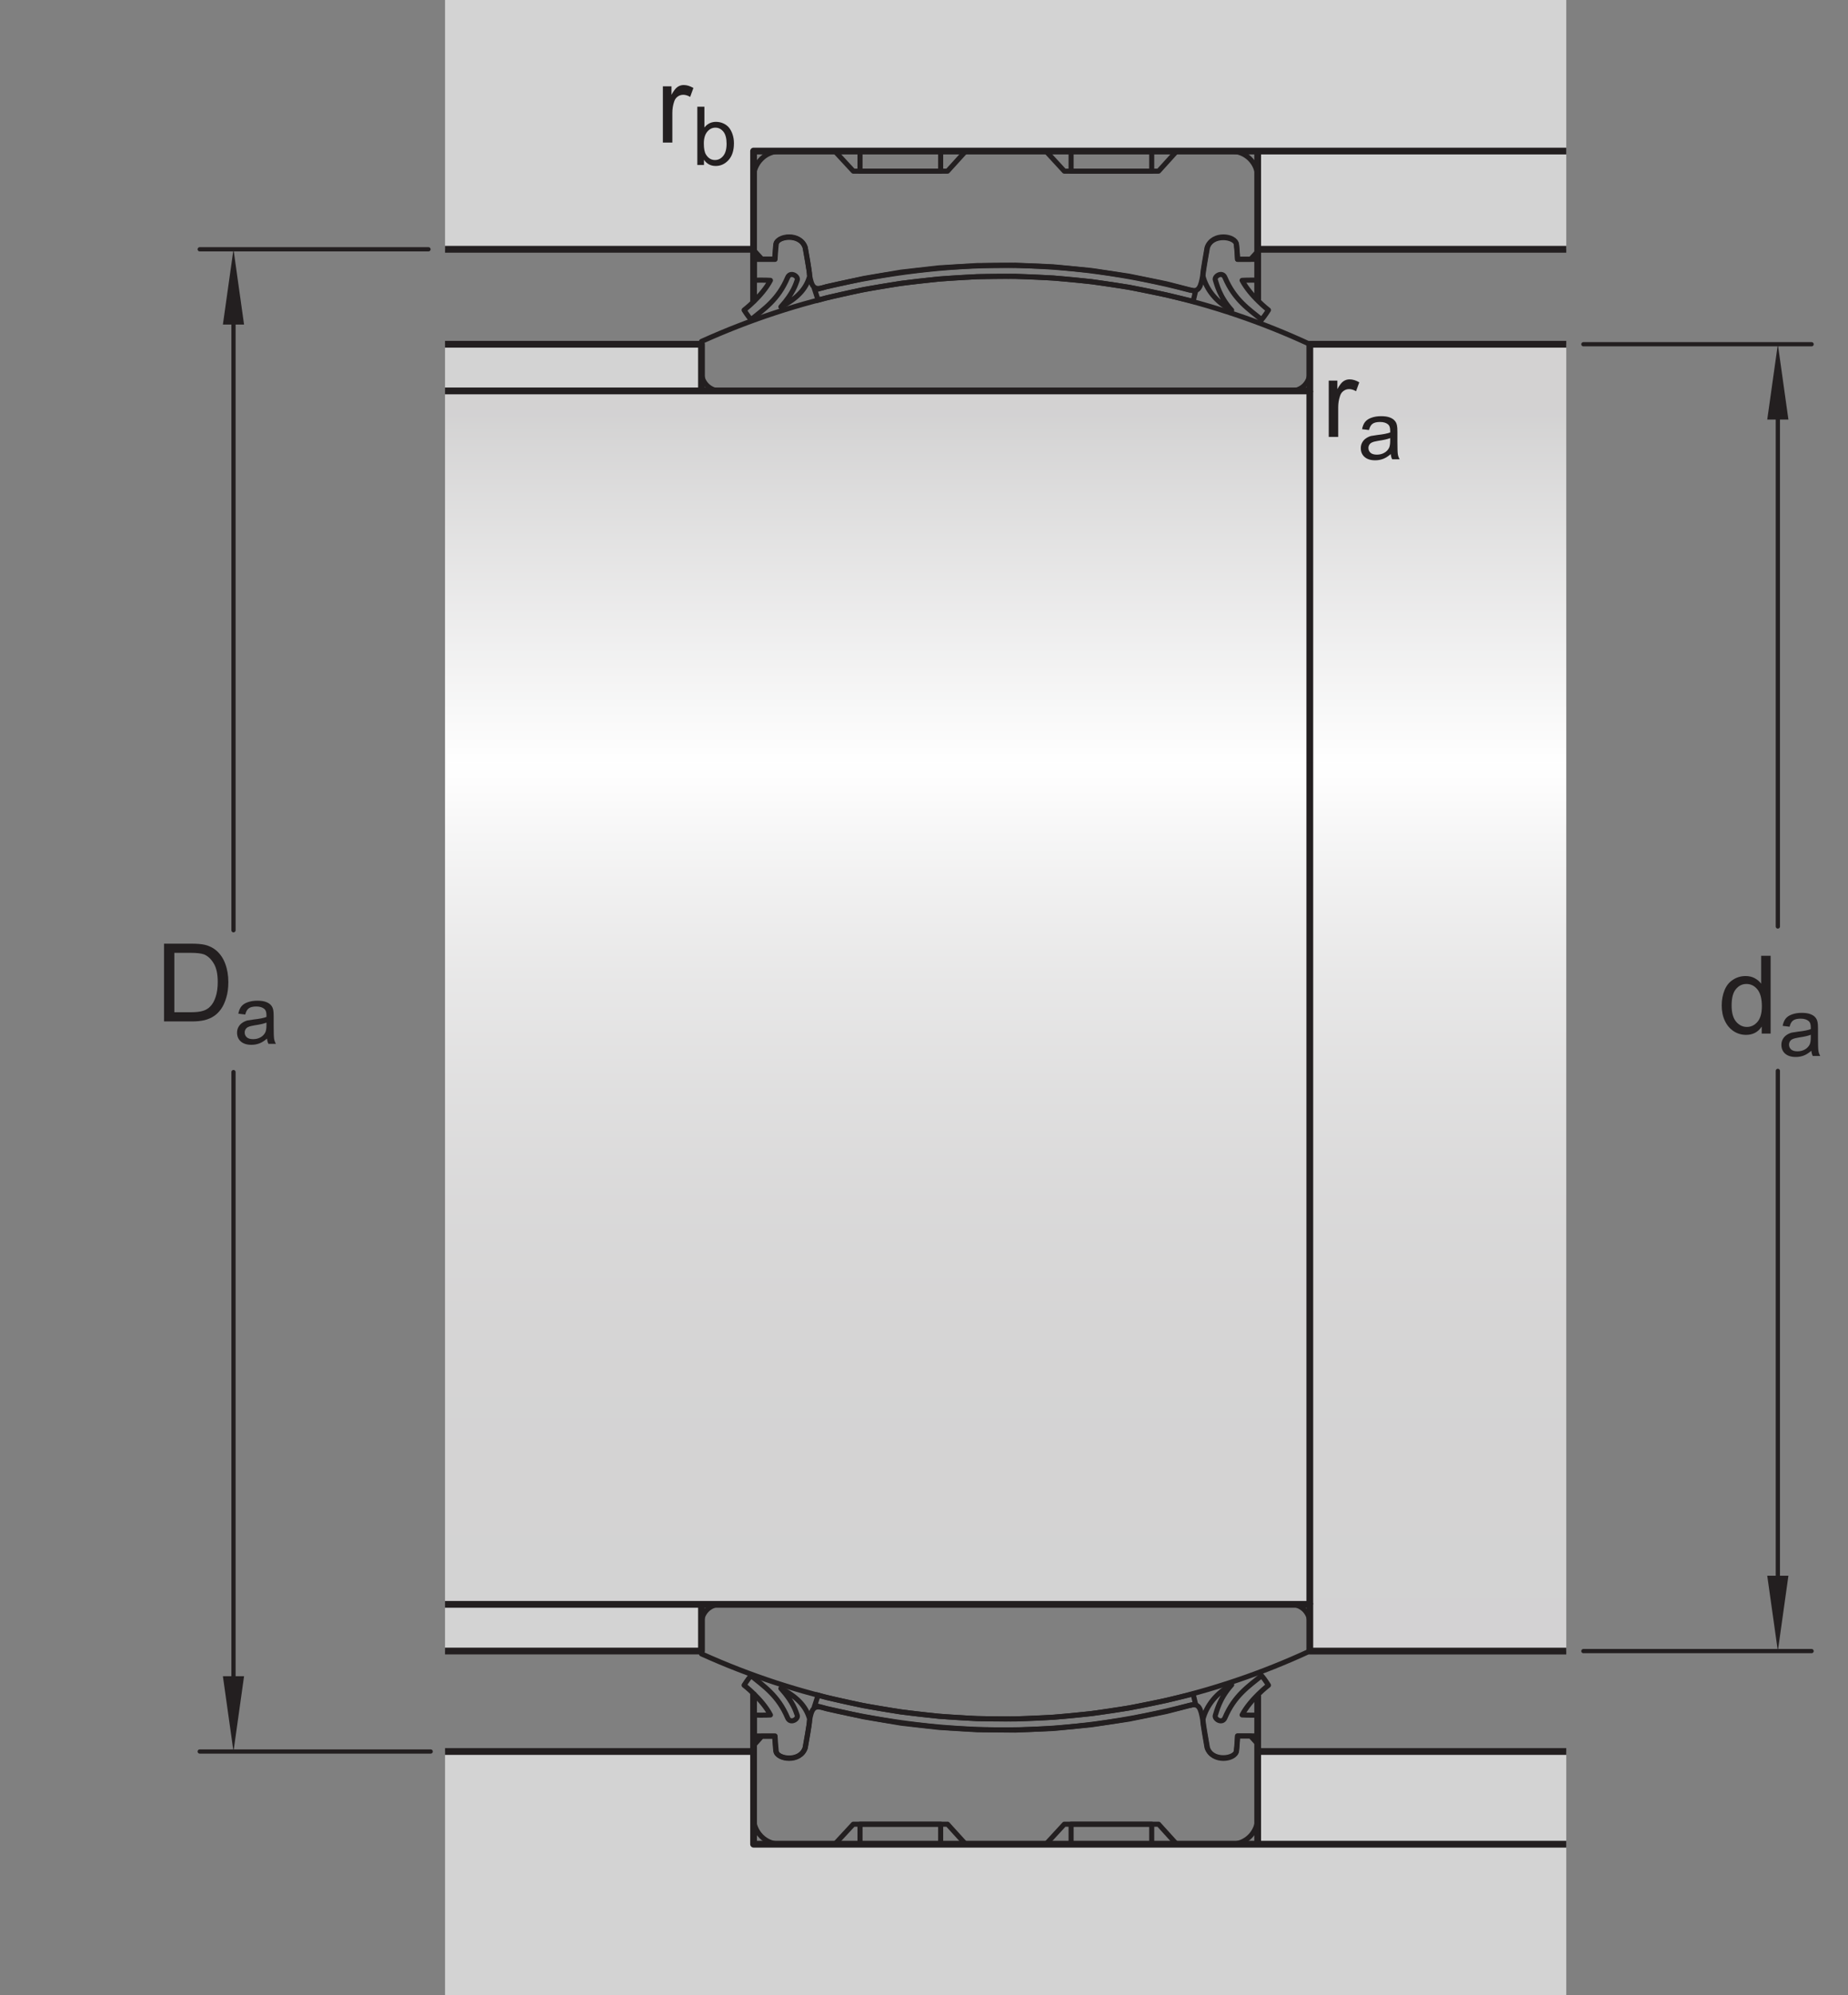 <?xml version="1.0" encoding="UTF-8"?>
<svg xmlns="http://www.w3.org/2000/svg" xmlns:xlink="http://www.w3.org/1999/xlink" width="204.27pt" height="220.45pt" viewBox="0 0 204.27 220.45" version="1.1">
<rect x="0" y="0" width="204.27" height="220.45" fill="#808080" stroke="none"/>
<defs>
<g>
<symbol overflow="visible" id="glyph0-0">
<path style="stroke:none;" d="M 1.5 0 L 1.5 -7.5 L 7.5 -7.5 L 7.5 0 Z M 1.688 -0.188 L 7.312 -0.188 L 7.312 -7.312 L 1.688 -7.312 Z M 1.688 -0.188 "/>
</symbol>
<symbol overflow="visible" id="glyph0-1">
<path style="stroke:none;" d="M 0.781 0 L 0.781 -6.219 L 1.734 -6.219 L 1.734 -5.281 C 1.973 -5.719 2.191 -6.004 2.391 -6.141 C 2.598 -6.285 2.828 -6.359 3.078 -6.359 C 3.43 -6.359 3.789 -6.25 4.156 -6.031 L 3.797 -5.047 C 3.535 -5.203 3.281 -5.281 3.031 -5.281 C 2.789 -5.281 2.578 -5.207 2.391 -5.062 C 2.211 -4.926 2.086 -4.734 2.016 -4.484 C 1.891 -4.109 1.828 -3.703 1.828 -3.266 L 1.828 0 Z M 0.781 0 "/>
</symbol>
<symbol overflow="visible" id="glyph0-2">
<path style="stroke:none;" d="M 0.922 0 L 0.922 -8.594 L 3.891 -8.594 C 4.555 -8.594 5.066 -8.551 5.422 -8.469 C 5.91 -8.352 6.328 -8.148 6.672 -7.859 C 7.129 -7.473 7.469 -6.977 7.688 -6.375 C 7.914 -5.781 8.031 -5.102 8.031 -4.344 C 8.031 -3.688 7.953 -3.109 7.797 -2.609 C 7.648 -2.109 7.457 -1.691 7.219 -1.359 C 6.977 -1.023 6.711 -0.766 6.422 -0.578 C 6.141 -0.391 5.801 -0.242 5.406 -0.141 C 5.008 -0.047 4.551 0 4.031 0 Z M 2.062 -1.016 L 3.891 -1.016 C 4.461 -1.016 4.91 -1.066 5.234 -1.172 C 5.555 -1.273 5.812 -1.426 6 -1.625 C 6.27 -1.883 6.477 -2.242 6.625 -2.703 C 6.781 -3.16 6.859 -3.711 6.859 -4.359 C 6.859 -5.254 6.707 -5.941 6.406 -6.422 C 6.113 -6.91 5.758 -7.238 5.344 -7.406 C 5.031 -7.52 4.539 -7.578 3.875 -7.578 L 2.062 -7.578 Z M 2.062 -1.016 "/>
</symbol>
<symbol overflow="visible" id="glyph0-3">
<path style="stroke:none;" d="M 4.828 0 L 4.828 -0.781 C 4.43 -0.164 3.852 0.141 3.094 0.141 C 2.594 0.141 2.133 0.004 1.719 -0.266 C 1.301 -0.547 0.977 -0.93 0.75 -1.422 C 0.52 -1.91 0.406 -2.473 0.406 -3.109 C 0.406 -3.723 0.508 -4.285 0.719 -4.797 C 0.926 -5.305 1.238 -5.691 1.656 -5.953 C 2.07 -6.223 2.535 -6.359 3.047 -6.359 C 3.422 -6.359 3.754 -6.281 4.047 -6.125 C 4.336 -5.969 4.578 -5.766 4.766 -5.516 L 4.766 -8.594 L 5.812 -8.594 L 5.812 0 Z M 1.5 -3.109 C 1.5 -2.305 1.664 -1.707 2 -1.312 C 2.332 -0.926 2.727 -0.734 3.188 -0.734 C 3.645 -0.734 4.035 -0.922 4.359 -1.297 C 4.68 -1.672 4.844 -2.242 4.844 -3.016 C 4.844 -3.867 4.676 -4.492 4.344 -4.891 C 4.02 -5.285 3.617 -5.484 3.141 -5.484 C 2.672 -5.484 2.281 -5.289 1.969 -4.906 C 1.656 -4.531 1.5 -3.93 1.5 -3.109 Z M 1.5 -3.109 "/>
</symbol>
<symbol overflow="visible" id="glyph1-0">
<path style="stroke:none;" d="M 1.125 0 L 1.125 -5.625 L 5.625 -5.625 L 5.625 0 Z M 1.266 -0.141 L 5.484 -0.141 L 5.484 -5.484 L 1.266 -5.484 Z M 1.266 -0.141 "/>
</symbol>
<symbol overflow="visible" id="glyph1-1">
<path style="stroke:none;" d="M 1.328 0 L 0.594 0 L 0.594 -6.438 L 1.375 -6.438 L 1.375 -4.141 C 1.707 -4.555 2.133 -4.766 2.656 -4.766 C 2.945 -4.766 3.219 -4.707 3.469 -4.594 C 3.727 -4.477 3.941 -4.316 4.109 -4.109 C 4.273 -3.898 4.406 -3.645 4.5 -3.344 C 4.594 -3.051 4.641 -2.738 4.641 -2.406 C 4.641 -1.602 4.441 -0.984 4.047 -0.547 C 3.648 -0.109 3.176 0.109 2.625 0.109 C 2.07 0.109 1.641 -0.117 1.328 -0.578 Z M 1.312 -2.375 C 1.312 -1.812 1.391 -1.406 1.547 -1.156 C 1.797 -0.75 2.129 -0.547 2.547 -0.547 C 2.898 -0.547 3.203 -0.695 3.453 -1 C 3.703 -1.301 3.828 -1.75 3.828 -2.344 C 3.828 -2.945 3.707 -3.395 3.469 -3.688 C 3.227 -3.977 2.938 -4.125 2.594 -4.125 C 2.238 -4.125 1.938 -3.973 1.688 -3.672 C 1.438 -3.367 1.312 -2.938 1.312 -2.375 Z M 1.312 -2.375 "/>
</symbol>
<symbol overflow="visible" id="glyph1-2">
<path style="stroke:none;" d="M 3.641 -0.578 C 3.348 -0.328 3.066 -0.148 2.797 -0.047 C 2.523 0.055 2.234 0.109 1.922 0.109 C 1.41 0.109 1.016 -0.016 0.734 -0.266 C 0.461 -0.516 0.328 -0.836 0.328 -1.234 C 0.328 -1.461 0.379 -1.672 0.484 -1.859 C 0.586 -2.047 0.723 -2.195 0.891 -2.312 C 1.055 -2.426 1.242 -2.516 1.453 -2.578 C 1.609 -2.609 1.844 -2.645 2.156 -2.688 C 2.801 -2.758 3.273 -2.852 3.578 -2.969 C 3.578 -3.07 3.578 -3.141 3.578 -3.172 C 3.578 -3.492 3.504 -3.719 3.359 -3.844 C 3.148 -4.031 2.848 -4.125 2.453 -4.125 C 2.078 -4.125 1.801 -4.055 1.625 -3.922 C 1.445 -3.797 1.316 -3.566 1.234 -3.234 L 0.469 -3.328 C 0.531 -3.66 0.641 -3.926 0.797 -4.125 C 0.961 -4.332 1.195 -4.488 1.5 -4.594 C 1.812 -4.707 2.164 -4.766 2.562 -4.766 C 2.969 -4.766 3.289 -4.719 3.531 -4.625 C 3.781 -4.531 3.961 -4.41 4.078 -4.266 C 4.203 -4.129 4.285 -3.953 4.328 -3.734 C 4.359 -3.598 4.375 -3.359 4.375 -3.016 L 4.375 -1.953 C 4.375 -1.223 4.391 -0.758 4.422 -0.562 C 4.453 -0.363 4.52 -0.176 4.625 0 L 3.797 0 C 3.711 -0.164 3.66 -0.359 3.641 -0.578 Z M 3.578 -2.344 C 3.285 -2.227 2.852 -2.129 2.281 -2.047 C 1.957 -1.992 1.727 -1.938 1.594 -1.875 C 1.457 -1.82 1.352 -1.738 1.281 -1.625 C 1.207 -1.508 1.172 -1.383 1.172 -1.25 C 1.172 -1.039 1.25 -0.863 1.406 -0.719 C 1.562 -0.582 1.797 -0.516 2.109 -0.516 C 2.41 -0.516 2.68 -0.582 2.922 -0.719 C 3.16 -0.852 3.336 -1.035 3.453 -1.266 C 3.535 -1.441 3.578 -1.703 3.578 -2.047 Z M 3.578 -2.344 "/>
</symbol>
</g>
<clipPath id="clip1">
  <path d="M 144.781 38.039 L 173.129 38.039 L 173.129 43.199 L 144.781 43.199 Z M 49.191 43.199 L 173.129 43.199 L 173.129 177.281 L 49.191 177.281 Z M 144.781 177.281 L 173.129 177.281 L 173.129 182.441 L 144.781 182.441 Z M 144.781 177.281 "/>
</clipPath>
<linearGradient id="linear0" gradientUnits="userSpaceOnUse" x1="-0.057" y1="0" x2="1.047" y2="0" gradientTransform="matrix(0,130.794,-130.794,0,111.161,45.482)">
<stop offset="0" style="stop-color:rgb(82.745%,82.431%,82.509%);stop-opacity:1;"/>
<stop offset="0.031" style="stop-color:rgb(82.745%,82.431%,82.509%);stop-opacity:1;"/>
<stop offset="0.047" style="stop-color:rgb(82.745%,82.431%,82.509%);stop-opacity:1;"/>
<stop offset="0.055" style="stop-color:rgb(82.846%,82.533%,82.611%);stop-opacity:1;"/>
<stop offset="0.059" style="stop-color:rgb(83.194%,82.889%,82.965%);stop-opacity:1;"/>
<stop offset="0.062" style="stop-color:rgb(83.441%,83.141%,83.215%);stop-opacity:1;"/>
<stop offset="0.066" style="stop-color:rgb(83.691%,83.394%,83.467%);stop-opacity:1;"/>
<stop offset="0.07" style="stop-color:rgb(83.939%,83.646%,83.719%);stop-opacity:1;"/>
<stop offset="0.074" style="stop-color:rgb(84.187%,83.899%,83.971%);stop-opacity:1;"/>
<stop offset="0.078" style="stop-color:rgb(84.435%,84.151%,84.221%);stop-opacity:1;"/>
<stop offset="0.082" style="stop-color:rgb(84.683%,84.404%,84.474%);stop-opacity:1;"/>
<stop offset="0.086" style="stop-color:rgb(84.93%,84.656%,84.724%);stop-opacity:1;"/>
<stop offset="0.09" style="stop-color:rgb(85.179%,84.909%,84.976%);stop-opacity:1;"/>
<stop offset="0.094" style="stop-color:rgb(85.426%,85.162%,85.228%);stop-opacity:1;"/>
<stop offset="0.098" style="stop-color:rgb(85.675%,85.416%,85.48%);stop-opacity:1;"/>
<stop offset="0.102" style="stop-color:rgb(85.924%,85.667%,85.73%);stop-opacity:1;"/>
<stop offset="0.105" style="stop-color:rgb(86.171%,85.919%,85.982%);stop-opacity:1;"/>
<stop offset="0.109" style="stop-color:rgb(86.418%,86.171%,86.232%);stop-opacity:1;"/>
<stop offset="0.113" style="stop-color:rgb(86.667%,86.424%,86.485%);stop-opacity:1;"/>
<stop offset="0.117" style="stop-color:rgb(86.914%,86.676%,86.736%);stop-opacity:1;"/>
<stop offset="0.121" style="stop-color:rgb(87.163%,86.929%,86.987%);stop-opacity:1;"/>
<stop offset="0.125" style="stop-color:rgb(87.41%,87.181%,87.239%);stop-opacity:1;"/>
<stop offset="0.129" style="stop-color:rgb(87.66%,87.434%,87.491%);stop-opacity:1;"/>
<stop offset="0.133" style="stop-color:rgb(87.907%,87.688%,87.741%);stop-opacity:1;"/>
<stop offset="0.137" style="stop-color:rgb(88.156%,87.941%,87.994%);stop-opacity:1;"/>
<stop offset="0.141" style="stop-color:rgb(88.403%,88.193%,88.245%);stop-opacity:1;"/>
<stop offset="0.145" style="stop-color:rgb(88.652%,88.446%,88.496%);stop-opacity:1;"/>
<stop offset="0.148" style="stop-color:rgb(88.899%,88.698%,88.748%);stop-opacity:1;"/>
<stop offset="0.152" style="stop-color:rgb(89.146%,88.95%,88.998%);stop-opacity:1;"/>
<stop offset="0.156" style="stop-color:rgb(89.395%,89.201%,89.25%);stop-opacity:1;"/>
<stop offset="0.16" style="stop-color:rgb(89.644%,89.455%,89.502%);stop-opacity:1;"/>
<stop offset="0.164" style="stop-color:rgb(89.891%,89.706%,89.752%);stop-opacity:1;"/>
<stop offset="0.168" style="stop-color:rgb(90.14%,89.96%,90.004%);stop-opacity:1;"/>
<stop offset="0.172" style="stop-color:rgb(90.387%,90.211%,90.256%);stop-opacity:1;"/>
<stop offset="0.176" style="stop-color:rgb(90.636%,90.465%,90.508%);stop-opacity:1;"/>
<stop offset="0.18" style="stop-color:rgb(90.883%,90.718%,90.759%);stop-opacity:1;"/>
<stop offset="0.184" style="stop-color:rgb(91.132%,90.971%,91.011%);stop-opacity:1;"/>
<stop offset="0.188" style="stop-color:rgb(91.38%,91.223%,91.261%);stop-opacity:1;"/>
<stop offset="0.191" style="stop-color:rgb(91.629%,91.476%,91.515%);stop-opacity:1;"/>
<stop offset="0.195" style="stop-color:rgb(91.876%,91.728%,91.765%);stop-opacity:1;"/>
<stop offset="0.199" style="stop-color:rgb(92.123%,91.98%,92.015%);stop-opacity:1;"/>
<stop offset="0.203" style="stop-color:rgb(92.371%,92.232%,92.267%);stop-opacity:1;"/>
<stop offset="0.207" style="stop-color:rgb(92.619%,92.485%,92.519%);stop-opacity:1;"/>
<stop offset="0.211" style="stop-color:rgb(92.867%,92.737%,92.769%);stop-opacity:1;"/>
<stop offset="0.215" style="stop-color:rgb(93.115%,92.99%,93.022%);stop-opacity:1;"/>
<stop offset="0.219" style="stop-color:rgb(93.364%,93.242%,93.272%);stop-opacity:1;"/>
<stop offset="0.223" style="stop-color:rgb(93.613%,93.497%,93.524%);stop-opacity:1;"/>
<stop offset="0.227" style="stop-color:rgb(93.86%,93.748%,93.776%);stop-opacity:1;"/>
<stop offset="0.23" style="stop-color:rgb(94.109%,94.002%,94.028%);stop-opacity:1;"/>
<stop offset="0.234" style="stop-color:rgb(94.356%,94.254%,94.279%);stop-opacity:1;"/>
<stop offset="0.238" style="stop-color:rgb(94.604%,94.507%,94.531%);stop-opacity:1;"/>
<stop offset="0.242" style="stop-color:rgb(94.852%,94.759%,94.781%);stop-opacity:1;"/>
<stop offset="0.246" style="stop-color:rgb(95.1%,95.01%,95.033%);stop-opacity:1;"/>
<stop offset="0.25" style="stop-color:rgb(95.348%,95.262%,95.284%);stop-opacity:1;"/>
<stop offset="0.254" style="stop-color:rgb(95.596%,95.515%,95.535%);stop-opacity:1;"/>
<stop offset="0.258" style="stop-color:rgb(95.844%,95.767%,95.787%);stop-opacity:1;"/>
<stop offset="0.262" style="stop-color:rgb(96.092%,96.021%,96.039%);stop-opacity:1;"/>
<stop offset="0.266" style="stop-color:rgb(96.339%,96.274%,96.289%);stop-opacity:1;"/>
<stop offset="0.27" style="stop-color:rgb(96.588%,96.527%,96.542%);stop-opacity:1;"/>
<stop offset="0.273" style="stop-color:rgb(96.835%,96.779%,96.793%);stop-opacity:1;"/>
<stop offset="0.277" style="stop-color:rgb(97.084%,97.032%,97.044%);stop-opacity:1;"/>
<stop offset="0.281" style="stop-color:rgb(97.333%,97.284%,97.296%);stop-opacity:1;"/>
<stop offset="0.285" style="stop-color:rgb(97.581%,97.537%,97.548%);stop-opacity:1;"/>
<stop offset="0.289" style="stop-color:rgb(97.829%,97.789%,97.798%);stop-opacity:1;"/>
<stop offset="0.293" style="stop-color:rgb(98.077%,98.042%,98.051%);stop-opacity:1;"/>
<stop offset="0.297" style="stop-color:rgb(98.325%,98.294%,98.302%);stop-opacity:1;"/>
<stop offset="0.301" style="stop-color:rgb(98.572%,98.546%,98.553%);stop-opacity:1;"/>
<stop offset="0.305" style="stop-color:rgb(98.82%,98.798%,98.804%);stop-opacity:1;"/>
<stop offset="0.309" style="stop-color:rgb(99.069%,99.051%,99.055%);stop-opacity:1;"/>
<stop offset="0.312" style="stop-color:rgb(99.316%,99.304%,99.307%);stop-opacity:1;"/>
<stop offset="0.316" style="stop-color:rgb(99.565%,99.557%,99.559%);stop-opacity:1;"/>
<stop offset="0.32" style="stop-color:rgb(99.812%,99.809%,99.809%);stop-opacity:1;"/>
<stop offset="0.328" style="stop-color:rgb(99.741%,99.734%,99.736%);stop-opacity:1;"/>
<stop offset="0.332" style="stop-color:rgb(99.405%,99.394%,99.397%);stop-opacity:1;"/>
<stop offset="0.336" style="stop-color:rgb(99.142%,99.127%,99.13%);stop-opacity:1;"/>
<stop offset="0.34" style="stop-color:rgb(98.885%,98.863%,98.869%);stop-opacity:1;"/>
<stop offset="0.344" style="stop-color:rgb(98.627%,98.601%,98.607%);stop-opacity:1;"/>
<stop offset="0.348" style="stop-color:rgb(98.373%,98.344%,98.351%);stop-opacity:1;"/>
<stop offset="0.352" style="stop-color:rgb(98.12%,98.087%,98.096%);stop-opacity:1;"/>
<stop offset="0.355" style="stop-color:rgb(97.873%,97.835%,97.844%);stop-opacity:1;"/>
<stop offset="0.359" style="stop-color:rgb(97.624%,97.581%,97.592%);stop-opacity:1;"/>
<stop offset="0.363" style="stop-color:rgb(97.382%,97.334%,97.346%);stop-opacity:1;"/>
<stop offset="0.367" style="stop-color:rgb(97.139%,97.087%,97.099%);stop-opacity:1;"/>
<stop offset="0.371" style="stop-color:rgb(96.901%,96.844%,96.858%);stop-opacity:1;"/>
<stop offset="0.375" style="stop-color:rgb(96.663%,96.602%,96.617%);stop-opacity:1;"/>
<stop offset="0.379" style="stop-color:rgb(96.429%,96.364%,96.381%);stop-opacity:1;"/>
<stop offset="0.383" style="stop-color:rgb(96.194%,96.126%,96.143%);stop-opacity:1;"/>
<stop offset="0.387" style="stop-color:rgb(95.967%,95.894%,95.912%);stop-opacity:1;"/>
<stop offset="0.391" style="stop-color:rgb(95.738%,95.66%,95.68%);stop-opacity:1;"/>
<stop offset="0.395" style="stop-color:rgb(95.514%,95.433%,95.453%);stop-opacity:1;"/>
<stop offset="0.398" style="stop-color:rgb(95.291%,95.204%,95.226%);stop-opacity:1;"/>
<stop offset="0.402" style="stop-color:rgb(95.071%,94.983%,95.004%);stop-opacity:1;"/>
<stop offset="0.406" style="stop-color:rgb(94.852%,94.759%,94.781%);stop-opacity:1;"/>
<stop offset="0.41" style="stop-color:rgb(94.638%,94.54%,94.565%);stop-opacity:1;"/>
<stop offset="0.414" style="stop-color:rgb(94.423%,94.322%,94.347%);stop-opacity:1;"/>
<stop offset="0.418" style="stop-color:rgb(94.214%,94.109%,94.135%);stop-opacity:1;"/>
<stop offset="0.422" style="stop-color:rgb(94.005%,93.895%,93.922%);stop-opacity:1;"/>
<stop offset="0.426" style="stop-color:rgb(93.799%,93.686%,93.715%);stop-opacity:1;"/>
<stop offset="0.43" style="stop-color:rgb(93.594%,93.477%,93.506%);stop-opacity:1;"/>
<stop offset="0.434" style="stop-color:rgb(93.393%,93.274%,93.303%);stop-opacity:1;"/>
<stop offset="0.438" style="stop-color:rgb(93.192%,93.068%,93.098%);stop-opacity:1;"/>
<stop offset="0.441" style="stop-color:rgb(92.998%,92.87%,92.902%);stop-opacity:1;"/>
<stop offset="0.445" style="stop-color:rgb(92.801%,92.67%,92.703%);stop-opacity:1;"/>
<stop offset="0.449" style="stop-color:rgb(92.61%,92.476%,92.509%);stop-opacity:1;"/>
<stop offset="0.453" style="stop-color:rgb(92.418%,92.281%,92.314%);stop-opacity:1;"/>
<stop offset="0.457" style="stop-color:rgb(92.232%,92.09%,92.125%);stop-opacity:1;"/>
<stop offset="0.461" style="stop-color:rgb(92.043%,91.898%,91.934%);stop-opacity:1;"/>
<stop offset="0.465" style="stop-color:rgb(91.861%,91.713%,91.75%);stop-opacity:1;"/>
<stop offset="0.469" style="stop-color:rgb(91.678%,91.527%,91.565%);stop-opacity:1;"/>
<stop offset="0.473" style="stop-color:rgb(91.501%,91.347%,91.385%);stop-opacity:1;"/>
<stop offset="0.477" style="stop-color:rgb(91.322%,91.164%,91.203%);stop-opacity:1;"/>
<stop offset="0.48" style="stop-color:rgb(91.148%,90.987%,91.026%);stop-opacity:1;"/>
<stop offset="0.484" style="stop-color:rgb(90.974%,90.81%,90.851%);stop-opacity:1;"/>
<stop offset="0.488" style="stop-color:rgb(90.805%,90.639%,90.68%);stop-opacity:1;"/>
<stop offset="0.492" style="stop-color:rgb(90.636%,90.465%,90.508%);stop-opacity:1;"/>
<stop offset="0.5" style="stop-color:rgb(90.471%,90.298%,90.341%);stop-opacity:1;"/>
<stop offset="0.508" style="stop-color:rgb(90.144%,89.966%,90.01%);stop-opacity:1;"/>
<stop offset="0.516" style="stop-color:rgb(89.827%,89.641%,89.687%);stop-opacity:1;"/>
<stop offset="0.523" style="stop-color:rgb(89.517%,89.326%,89.374%);stop-opacity:1;"/>
<stop offset="0.531" style="stop-color:rgb(89.217%,89.021%,89.069%);stop-opacity:1;"/>
<stop offset="0.539" style="stop-color:rgb(88.924%,88.722%,88.771%);stop-opacity:1;"/>
<stop offset="0.547" style="stop-color:rgb(88.638%,88.432%,88.484%);stop-opacity:1;"/>
<stop offset="0.555" style="stop-color:rgb(88.362%,88.15%,88.203%);stop-opacity:1;"/>
<stop offset="0.562" style="stop-color:rgb(88.094%,87.877%,87.932%);stop-opacity:1;"/>
<stop offset="0.57" style="stop-color:rgb(87.833%,87.611%,87.666%);stop-opacity:1;"/>
<stop offset="0.578" style="stop-color:rgb(87.581%,87.355%,87.41%);stop-opacity:1;"/>
<stop offset="0.586" style="stop-color:rgb(87.335%,87.105%,87.163%);stop-opacity:1;"/>
<stop offset="0.594" style="stop-color:rgb(87.097%,86.862%,86.922%);stop-opacity:1;"/>
<stop offset="0.602" style="stop-color:rgb(86.867%,86.629%,86.687%);stop-opacity:1;"/>
<stop offset="0.609" style="stop-color:rgb(86.644%,86.401%,86.462%);stop-opacity:1;"/>
<stop offset="0.617" style="stop-color:rgb(86.43%,86.183%,86.244%);stop-opacity:1;"/>
<stop offset="0.625" style="stop-color:rgb(86.223%,85.973%,86.035%);stop-opacity:1;"/>
<stop offset="0.633" style="stop-color:rgb(86.021%,85.768%,85.831%);stop-opacity:1;"/>
<stop offset="0.641" style="stop-color:rgb(85.829%,85.571%,85.635%);stop-opacity:1;"/>
<stop offset="0.648" style="stop-color:rgb(85.643%,85.382%,85.446%);stop-opacity:1;"/>
<stop offset="0.656" style="stop-color:rgb(85.464%,85.199%,85.265%);stop-opacity:1;"/>
<stop offset="0.672" style="stop-color:rgb(85.21%,84.941%,85.007%);stop-opacity:1;"/>
<stop offset="0.688" style="stop-color:rgb(84.892%,84.618%,84.686%);stop-opacity:1;"/>
<stop offset="0.703" style="stop-color:rgb(84.601%,84.32%,84.39%);stop-opacity:1;"/>
<stop offset="0.719" style="stop-color:rgb(84.334%,84.05%,84.12%);stop-opacity:1;"/>
<stop offset="0.734" style="stop-color:rgb(84.093%,83.803%,83.875%);stop-opacity:1;"/>
<stop offset="0.75" style="stop-color:rgb(83.875%,83.582%,83.655%);stop-opacity:1;"/>
<stop offset="0.766" style="stop-color:rgb(83.679%,83.382%,83.455%);stop-opacity:1;"/>
<stop offset="0.781" style="stop-color:rgb(83.507%,83.206%,83.281%);stop-opacity:1;"/>
<stop offset="0.812" style="stop-color:rgb(83.293%,82.99%,83.064%);stop-opacity:1;"/>
<stop offset="0.875" style="stop-color:rgb(83.003%,82.693%,82.771%);stop-opacity:1;"/>
<stop offset="1" style="stop-color:rgb(82.796%,82.483%,82.561%);stop-opacity:1;"/>
</linearGradient>
<clipPath id="clip2">
  <path d="M 49 193 L 174 193 L 174 220.449 L 49 220.449 Z M 49 193 "/>
</clipPath>
</defs>
<g id="surface1">
<path style="fill:none;stroke-width:5.61;stroke-linecap:butt;stroke-linejoin:round;stroke:rgb(13.73%,12.16%,12.549%);stroke-opacity:1;stroke-miterlimit:1;" d="M 1447.812 1824.109 C 1234.375 1923.094 989.766 1924.188 775.391 1827.195 L 775.391 1793.211 C 775.391 1787.742 777.539 1782.469 781.445 1778.562 C 785.312 1774.734 790.586 1772.547 796.055 1772.547 L 1427.109 1772.547 C 1432.617 1772.547 1437.93 1774.734 1441.797 1778.562 C 1445.625 1782.469 1447.812 1787.742 1447.812 1793.211 Z M 1447.812 1824.109 " transform="matrix(0.1,0,0,-0.1,0,220.45)"/>
<path style="fill:none;stroke-width:5.61;stroke-linecap:butt;stroke-linejoin:round;stroke:rgb(13.73%,12.16%,12.549%);stroke-opacity:1;stroke-miterlimit:1;" d="M 1447.812 380.047 C 1234.375 281.102 989.766 280.008 775.391 376.961 L 775.391 410.984 C 775.391 416.453 777.539 421.688 781.445 425.633 C 785.312 429.461 790.586 431.688 796.055 431.688 L 1427.109 431.688 C 1432.617 431.688 1437.93 429.461 1441.797 425.633 C 1445.625 421.688 1447.812 416.453 1447.812 410.984 Z M 1447.812 380.047 " transform="matrix(0.1,0,0,-0.1,0,220.45)"/>
<path style="fill:none;stroke-width:5.61;stroke-linecap:butt;stroke-linejoin:round;stroke:rgb(13.73%,12.16%,12.549%);stroke-opacity:1;stroke-miterlimit:1;" d="M 950.625 166.648 L 1039.766 166.648 L 1039.766 188.758 L 950.625 188.758 Z M 950.625 166.648 " transform="matrix(0.1,0,0,-0.1,0,220.45)"/>
<path style="fill:none;stroke-width:5.61;stroke-linecap:butt;stroke-linejoin:round;stroke:rgb(13.73%,12.16%,12.549%);stroke-opacity:1;stroke-miterlimit:1;" d="M 1183.945 166.648 L 1273.047 166.648 L 1273.047 188.758 L 1183.945 188.758 Z M 1183.945 166.648 " transform="matrix(0.1,0,0,-0.1,0,220.45)"/>
<path style="fill:none;stroke-width:5.61;stroke-linecap:butt;stroke-linejoin:round;stroke:rgb(13.73%,12.16%,12.549%);stroke-opacity:1;stroke-miterlimit:1;" d="M 1300.664 166.648 L 1360.703 166.648 C 1368.594 166.648 1376.055 169.617 1381.602 175.164 C 1387.188 180.672 1390.195 188.211 1390.195 196.062 L 1390.195 277.508 L 1382.305 286.141 L 1382.305 286.18 L 1368.047 286.18 C 1368.047 286.18 1367.578 276.609 1366.836 269.891 C 1365.781 260.867 1339.648 257.195 1334.219 273.406 C 1332.969 281.297 1329.883 297.156 1329.414 304.148 L 1329.609 303.133 C 1327.305 316.844 1325.195 322.781 1315.781 320.125 L 1315.781 320.359 C 1177.461 283.836 1048.711 285.086 913.711 316.336 L 909.336 317.586 C 899.805 320.164 897.031 316.531 894.727 302.859 L 894.922 303.836 C 894.531 296.844 891.367 280.984 890.117 273.094 C 884.688 256.844 858.594 260.555 857.539 269.617 C 856.797 276.297 856.328 285.906 856.328 285.906 L 842.031 285.906 L 842.031 285.867 C 842.031 285.867 832.969 275.711 832.969 275.711 L 832.969 196.062 C 832.969 188.211 836.055 180.672 841.641 175.164 C 847.148 169.617 854.609 166.648 862.461 166.648 L 922.773 166.648 L 943.242 188.758 L 1047.344 188.758 L 1067.422 166.648 L 1156.133 166.648 L 1176.484 188.758 L 1280.625 188.758 Z M 1300.664 166.648 " transform="matrix(0.1,0,0,-0.1,0,220.45)"/>
<path style="fill:none;stroke-width:5.61;stroke-linecap:butt;stroke-linejoin:miter;stroke:rgb(13.73%,12.16%,12.549%);stroke-opacity:1;stroke-miterlimit:10;" d="M 1318.828 332.664 L 1289.141 325.516 L 1247.852 317.117 L 1206.211 310.906 L 1164.258 306.883 L 1122.227 305.008 L 1080.078 305.359 L 1038.047 307.938 L 996.133 312.742 L 954.609 319.695 L 913.516 328.758 L 904.297 331.336 L 900.664 320.086 L 913.516 316.57 L 954.609 307.43 L 996.133 300.398 L 1038.047 295.672 L 1080.078 293.133 L 1122.227 292.742 L 1164.258 294.539 L 1206.211 298.602 L 1247.852 304.852 L 1289.141 313.25 L 1321.484 321.609 Z M 1318.828 332.664 " transform="matrix(0.1,0,0,-0.1,0,220.45)"/>
<path style="fill:none;stroke-width:5.61;stroke-linecap:butt;stroke-linejoin:miter;stroke:rgb(13.73%,12.16%,12.549%);stroke-opacity:1;stroke-miterlimit:10;" d="M 1318.828 1871.531 L 1289.141 1878.641 L 1247.852 1887.117 L 1206.211 1893.328 L 1164.258 1897.312 L 1122.227 1899.188 L 1080.078 1898.836 L 1038.047 1896.219 L 996.133 1891.453 L 954.609 1884.539 L 913.516 1875.398 L 904.297 1872.859 L 900.664 1884.07 L 913.516 1887.625 L 954.609 1896.766 L 996.133 1903.797 L 1038.047 1908.523 L 1080.078 1911.062 L 1122.227 1911.453 L 1164.258 1909.656 L 1206.211 1905.594 L 1247.852 1899.344 L 1289.141 1890.906 L 1321.484 1882.586 Z M 1318.828 1871.531 " transform="matrix(0.1,0,0,-0.1,0,220.45)"/>
<path style="fill:none;stroke-width:5.61;stroke-linecap:butt;stroke-linejoin:round;stroke:rgb(13.73%,12.16%,12.549%);stroke-opacity:1;stroke-miterlimit:1;" d="M 1300.664 2037.469 L 1360.703 2037.469 C 1368.594 2037.469 1376.055 2034.5 1381.602 2028.953 C 1387.188 2023.406 1390.195 2015.867 1390.195 2008.055 L 1390.195 1926.609 L 1382.305 1917.977 L 1382.305 1917.938 L 1368.047 1917.938 C 1368.047 1917.938 1367.578 1927.508 1366.836 1934.188 C 1365.781 1943.289 1339.648 1946.922 1334.219 1930.711 C 1332.969 1922.859 1329.883 1906.961 1329.414 1899.969 L 1329.609 1900.945 C 1327.305 1887.273 1325.195 1881.336 1315.781 1883.992 L 1315.781 1883.797 C 1177.461 1920.281 1048.711 1919.031 913.711 1887.781 L 909.336 1886.531 C 899.805 1883.914 897.031 1887.586 894.727 1901.297 L 894.922 1900.281 C 894.531 1907.273 891.367 1923.133 890.117 1931.023 C 884.688 1947.234 858.594 1943.562 857.539 1934.5 C 856.797 1927.82 856.328 1918.211 856.328 1918.211 L 842.031 1918.211 L 842.031 1918.289 C 842.031 1918.289 832.891 1928.367 832.891 1928.367 L 832.891 2008.055 C 832.891 2015.867 836.055 2023.406 841.641 2028.953 C 847.148 2034.5 854.609 2037.469 862.461 2037.469 L 922.773 2037.469 L 943.242 2015.359 L 1047.344 2015.359 L 1067.422 2037.469 L 1156.133 2037.469 L 1176.484 2015.359 L 1280.625 2015.359 Z M 1300.664 2037.469 " transform="matrix(0.1,0,0,-0.1,0,220.45)"/>
<path style="fill:none;stroke-width:5.61;stroke-linecap:butt;stroke-linejoin:round;stroke:rgb(13.73%,12.16%,12.549%);stroke-opacity:1;stroke-miterlimit:1;" d="M 950.625 2015.359 L 1039.766 2015.359 L 1039.766 2037.469 L 950.625 2037.469 Z M 950.625 2015.359 " transform="matrix(0.1,0,0,-0.1,0,220.45)"/>
<path style="fill:none;stroke-width:5.61;stroke-linecap:butt;stroke-linejoin:round;stroke:rgb(13.73%,12.16%,12.549%);stroke-opacity:1;stroke-miterlimit:1;" d="M 1183.945 2015.359 L 1273.047 2015.359 L 1273.047 2037.469 L 1183.945 2037.469 Z M 1183.945 2015.359 " transform="matrix(0.1,0,0,-0.1,0,220.45)"/>
<path style="fill:none;stroke-width:5.61;stroke-linecap:butt;stroke-linejoin:round;stroke:rgb(13.73%,12.16%,12.549%);stroke-opacity:1;stroke-miterlimit:1;" d="M 1390.195 1932.977 L 1390.195 1872.43 " transform="matrix(0.1,0,0,-0.1,0,220.45)"/>
<path style="fill:none;stroke-width:5.61;stroke-linecap:butt;stroke-linejoin:round;stroke:rgb(13.73%,12.16%,12.549%);stroke-opacity:1;stroke-miterlimit:1;" d="M 832.891 1870.047 L 832.891 1928.367 " transform="matrix(0.1,0,0,-0.1,0,220.45)"/>
<path style="fill:none;stroke-width:5.61;stroke-linecap:butt;stroke-linejoin:round;stroke:rgb(13.73%,12.16%,12.549%);stroke-opacity:1;stroke-miterlimit:1;" d="M 1390.195 277.195 L 1390.195 332.039 " transform="matrix(0.1,0,0,-0.1,0,220.45)"/>
<path style="fill:none;stroke-width:5.61;stroke-linecap:butt;stroke-linejoin:round;stroke:rgb(13.73%,12.16%,12.549%);stroke-opacity:1;stroke-miterlimit:1;" d="M 832.969 334.539 L 832.969 275.711 " transform="matrix(0.1,0,0,-0.1,0,220.45)"/>
<path style="fill:none;stroke-width:5.61;stroke-linecap:butt;stroke-linejoin:round;stroke:rgb(13.73%,12.16%,12.549%);stroke-opacity:1;stroke-miterlimit:1;" d="M 1361.445 342.742 C 1347.695 327.586 1344.844 313.094 1343.359 309.07 C 1341.875 305.047 1351.016 299.188 1353.984 306.297 C 1364.531 331.141 1380.391 341.297 1394.531 352.898 C 1397.852 349.109 1402.109 342.312 1402.109 342.312 C 1402.109 342.312 1382.109 326.961 1372.969 309.5 C 1378.711 309.07 1390.586 309.266 1390.586 309.266 L 1390.586 286.297 L 1367.852 286.297 C 1367.852 286.297 1367.383 276.297 1366.562 269.461 C 1365.547 260.086 1340.195 256.414 1334.648 273.055 C 1333.398 281.18 1330.078 297.508 1329.688 304.773 C 1333.555 319.5 1344.336 333.875 1361.445 342.742 Z M 1361.445 342.742 " transform="matrix(0.1,0,0,-0.1,0,220.45)"/>
<path style="fill:none;stroke-width:5.61;stroke-linecap:butt;stroke-linejoin:round;stroke:rgb(13.73%,12.16%,12.549%);stroke-opacity:1;stroke-miterlimit:1;" d="M 863.164 338.758 C 876.992 323.602 879.766 313.133 881.25 309.07 C 882.734 305.008 873.633 299.227 870.586 306.258 C 860.078 331.102 844.219 341.336 830.156 352.898 C 826.719 349.109 822.5 342.312 822.5 342.312 C 822.5 342.312 842.5 326.922 851.602 309.461 C 845.859 309.07 833.984 309.305 833.984 309.305 L 833.984 286.258 L 856.719 286.258 C 856.719 286.258 857.227 276.336 858.008 269.422 C 859.062 260.125 884.375 256.414 889.922 273.094 C 891.25 281.141 894.492 297.469 894.961 304.773 C 891.016 319.461 880.312 329.891 863.164 338.758 Z M 863.164 338.758 " transform="matrix(0.1,0,0,-0.1,0,220.45)"/>
<path style="fill:none;stroke-width:5.61;stroke-linecap:butt;stroke-linejoin:round;stroke:rgb(13.73%,12.16%,12.549%);stroke-opacity:1;stroke-miterlimit:1;" d="M 1361.445 1861.727 C 1347.695 1876.883 1344.844 1891.062 1343.359 1895.125 C 1341.875 1899.148 1351.016 1905.008 1353.984 1897.898 C 1364.531 1873.055 1380.391 1862.859 1394.531 1851.297 C 1397.852 1855.086 1402.109 1861.883 1402.109 1861.883 C 1402.109 1861.883 1382.109 1877.234 1372.969 1894.695 C 1378.711 1895.125 1390.586 1894.891 1390.586 1894.891 L 1390.586 1917.938 L 1367.852 1917.938 C 1367.852 1917.938 1367.383 1927.898 1366.562 1934.734 C 1365.547 1944.109 1340.195 1947.781 1334.648 1931.102 C 1333.398 1923.016 1330.078 1906.688 1329.688 1899.422 C 1333.555 1884.695 1344.336 1870.594 1361.445 1861.727 Z M 1361.445 1861.727 " transform="matrix(0.1,0,0,-0.1,0,220.45)"/>
<path style="fill:none;stroke-width:5.61;stroke-linecap:butt;stroke-linejoin:round;stroke:rgb(13.73%,12.16%,12.549%);stroke-opacity:1;stroke-miterlimit:1;" d="M 863.164 1865.398 C 876.992 1880.555 879.766 1891.062 881.25 1895.125 C 882.734 1899.148 873.633 1904.969 870.586 1897.898 C 860.078 1873.055 844.219 1862.859 830.156 1851.297 C 826.719 1855.125 822.5 1861.883 822.5 1861.883 C 822.5 1861.883 842.5 1877.234 851.602 1894.695 C 845.859 1895.125 833.984 1894.891 833.984 1894.891 L 833.984 1917.898 L 856.719 1917.898 C 856.719 1917.898 857.227 1927.898 858.008 1934.734 C 859.062 1944.109 884.375 1947.781 889.922 1931.102 C 891.25 1923.016 894.492 1906.688 894.961 1899.422 C 891.016 1884.695 880.312 1874.266 863.164 1865.398 Z M 863.164 1865.398 " transform="matrix(0.1,0,0,-0.1,0,220.45)"/>
<path style=" stroke:none;fill-rule:nonzero;fill:rgb(82.751%,82.437%,82.515%);fill-opacity:1;" d="M 173.129 193.559 L 173.129 203.789 L 138.992 203.789 L 138.992 193.543 Z M 173.129 193.559 "/>
<path style=" stroke:none;fill-rule:nonzero;fill:rgb(82.751%,82.437%,82.515%);fill-opacity:1;" d="M 49.191 182.441 L 77.539 182.441 L 77.539 177.281 L 49.191 177.281 Z M 49.191 182.441 "/>
<path style=" stroke:none;fill-rule:nonzero;fill:rgb(82.751%,82.437%,82.515%);fill-opacity:1;" d="M 138.992 27.547 L 173.129 27.547 L 173.129 16.691 L 138.992 16.691 Z M 138.992 27.547 "/>
<path style=" stroke:none;fill-rule:nonzero;fill:rgb(82.751%,82.437%,82.515%);fill-opacity:1;" d="M 49.195 27.547 L 83.297 27.547 L 83.297 16.699 L 173.129 16.699 L 173.129 -0.004 L 49.195 -0.004 "/>
<g clip-path="url(#clip1)" clip-rule="nonzero">
<path style=" stroke:none;fill-rule:nonzero;fill:url(#linear0);" d="M 173.129 38.039 L 49.191 38.039 L 49.191 182.441 L 173.129 182.441 Z M 173.129 38.039 "/>
</g>
<path style=" stroke:none;fill-rule:nonzero;fill:rgb(82.751%,82.437%,82.515%);fill-opacity:1;" d="M 49.191 43.195 L 77.539 43.195 L 77.539 38.039 L 49.191 38.039 Z M 49.191 43.195 "/>
<g clip-path="url(#clip2)" clip-rule="nonzero">
<path style=" stroke:none;fill-rule:nonzero;fill:rgb(82.751%,82.437%,82.515%);fill-opacity:1;" d="M 49.195 193.543 L 83.297 193.547 L 83.297 203.785 L 173.129 203.785 L 173.129 220.449 L 49.195 220.449 "/>
</g>
<path style="fill:none;stroke-width:7.48;stroke-linecap:butt;stroke-linejoin:round;stroke:rgb(13.73%,12.16%,12.549%);stroke-opacity:1;stroke-miterlimit:1;" d="M 491.953 1929.031 L 832.969 1929.031 L 832.969 2037.586 L 1731.289 2037.586 " transform="matrix(0.1,0,0,-0.1,0,220.45)"/>
<g style="fill:rgb(13.73%,12.16%,12.549%);fill-opacity:1;">
  <use xlink:href="#glyph0-1" x="72.49" y="15.755"/>
</g>
<g style="fill:rgb(13.73%,12.16%,12.549%);fill-opacity:1;">
  <use xlink:href="#glyph1-1" x="76.486" y="18.23"/>
</g>
<path style="fill:none;stroke-width:7.48;stroke-linecap:butt;stroke-linejoin:round;stroke:rgb(13.73%,12.16%,12.549%);stroke-opacity:1;stroke-miterlimit:1;" d="M 1389.922 1929.031 L 1731.289 1929.031 " transform="matrix(0.1,0,0,-0.1,0,220.45)"/>
<path style="fill:none;stroke-width:7.48;stroke-linecap:butt;stroke-linejoin:round;stroke:rgb(13.73%,12.16%,12.549%);stroke-opacity:1;stroke-miterlimit:1;" d="M 1731.289 1824.109 L 1447.812 1824.109 L 1447.812 1772.547 L 491.914 1772.547 " transform="matrix(0.1,0,0,-0.1,0,220.45)"/>
<path style="fill:none;stroke-width:7.48;stroke-linecap:butt;stroke-linejoin:round;stroke:rgb(13.73%,12.16%,12.549%);stroke-opacity:1;stroke-miterlimit:1;" d="M 775.391 1772.508 L 775.391 1824.109 L 491.914 1824.109 " transform="matrix(0.1,0,0,-0.1,0,220.45)"/>
<path style="fill:none;stroke-width:7.48;stroke-linecap:butt;stroke-linejoin:round;stroke:rgb(13.73%,12.16%,12.549%);stroke-opacity:1;stroke-miterlimit:1;" d="M 1447.812 1772.508 L 1447.812 431.688 " transform="matrix(0.1,0,0,-0.1,0,220.45)"/>
<path style="fill:none;stroke-width:7.48;stroke-linecap:butt;stroke-linejoin:round;stroke:rgb(13.73%,12.16%,12.549%);stroke-opacity:1;stroke-miterlimit:1;" d="M 1731.289 380.047 L 1447.812 380.047 L 1447.812 431.688 L 491.914 431.688 " transform="matrix(0.1,0,0,-0.1,0,220.45)"/>
<path style="fill:none;stroke-width:7.48;stroke-linecap:butt;stroke-linejoin:round;stroke:rgb(13.73%,12.16%,12.549%);stroke-opacity:1;stroke-miterlimit:1;" d="M 775.391 431.688 L 775.391 380.086 L 491.914 380.086 " transform="matrix(0.1,0,0,-0.1,0,220.45)"/>
<path style="fill:none;stroke-width:7.48;stroke-linecap:butt;stroke-linejoin:round;stroke:rgb(13.73%,12.16%,12.549%);stroke-opacity:1;stroke-miterlimit:1;" d="M 491.953 269.07 L 832.969 269.07 L 832.969 166.648 L 1731.289 166.648 " transform="matrix(0.1,0,0,-0.1,0,220.45)"/>
<path style="fill:none;stroke-width:7.48;stroke-linecap:butt;stroke-linejoin:round;stroke:rgb(13.73%,12.16%,12.549%);stroke-opacity:1;stroke-miterlimit:1;" d="M 1389.922 269.07 L 1731.289 269.07 " transform="matrix(0.1,0,0,-0.1,0,220.45)"/>
<path style="fill:none;stroke-width:4.68;stroke-linecap:round;stroke-linejoin:round;stroke:rgb(13.73%,12.16%,12.549%);stroke-opacity:1;stroke-miterlimit:1;" d="M 258.086 1862.195 L 258.086 1176.57 " transform="matrix(0.1,0,0,-0.1,0,220.45)"/>
<path style="fill:none;stroke-width:4.68;stroke-linecap:round;stroke-linejoin:round;stroke:rgb(13.73%,12.16%,12.549%);stroke-opacity:1;stroke-miterlimit:1;" d="M 258.086 1019.852 L 258.086 327.82 " transform="matrix(0.1,0,0,-0.1,0,220.45)"/>
<path style="fill:none;stroke-width:4.68;stroke-linecap:round;stroke-linejoin:round;stroke:rgb(13.73%,12.16%,12.549%);stroke-opacity:1;stroke-miterlimit:1;" d="M 473.633 1929.031 L 220.742 1929.031 " transform="matrix(0.1,0,0,-0.1,0,220.45)"/>
<path style="fill:none;stroke-width:4.68;stroke-linecap:round;stroke-linejoin:round;stroke:rgb(13.73%,12.16%,12.549%);stroke-opacity:1;stroke-miterlimit:1;" d="M 476.055 269.07 L 220.742 269.07 " transform="matrix(0.1,0,0,-0.1,0,220.45)"/>
<path style="fill:none;stroke-width:4.68;stroke-linecap:round;stroke-linejoin:round;stroke:rgb(13.73%,12.16%,12.549%);stroke-opacity:1;stroke-miterlimit:1;" d="M 1965.156 1774.5 L 1965.156 1180.711 " transform="matrix(0.1,0,0,-0.1,0,220.45)"/>
<path style="fill:none;stroke-width:4.68;stroke-linecap:round;stroke-linejoin:round;stroke:rgb(13.73%,12.16%,12.549%);stroke-opacity:1;stroke-miterlimit:1;" d="M 1965.156 1021.18 L 1965.156 447.625 " transform="matrix(0.1,0,0,-0.1,0,220.45)"/>
<path style="fill:none;stroke-width:4.68;stroke-linecap:round;stroke-linejoin:round;stroke:rgb(13.73%,12.16%,12.549%);stroke-opacity:1;stroke-miterlimit:1;" d="M 1750.195 1824.109 L 2002.461 1824.109 " transform="matrix(0.1,0,0,-0.1,0,220.45)"/>
<path style="fill:none;stroke-width:4.68;stroke-linecap:round;stroke-linejoin:round;stroke:rgb(13.73%,12.16%,12.549%);stroke-opacity:1;stroke-miterlimit:1;" d="M 1750.195 380.047 L 2002.461 380.047 " transform="matrix(0.1,0,0,-0.1,0,220.45)"/>
<path style=" stroke:none;fill-rule:nonzero;fill:rgb(13.73%,12.16%,12.549%);fill-opacity:1;" d="M 24.637 35.867 L 25.809 27.547 L 26.977 35.867 "/>
<path style=" stroke:none;fill-rule:nonzero;fill:rgb(13.73%,12.16%,12.549%);fill-opacity:1;" d="M 26.977 185.223 L 25.809 193.543 L 24.637 185.223 "/>
<path style=" stroke:none;fill-rule:nonzero;fill:rgb(13.73%,12.16%,12.549%);fill-opacity:1;" d="M 195.344 46.363 L 196.516 38.039 L 197.684 46.363 "/>
<path style=" stroke:none;fill-rule:nonzero;fill:rgb(13.73%,12.16%,12.549%);fill-opacity:1;" d="M 197.684 174.121 L 196.516 182.441 L 195.344 174.121 "/>
<g style="fill:rgb(13.73%,12.16%,12.549%);fill-opacity:1;">
  <use xlink:href="#glyph0-2" x="17.209" y="112.868"/>
</g>
<g style="fill:rgb(13.73%,12.16%,12.549%);fill-opacity:1;">
  <use xlink:href="#glyph1-2" x="25.875" y="115.343"/>
</g>
<g style="fill:rgb(13.73%,12.16%,12.549%);fill-opacity:1;">
  <use xlink:href="#glyph0-3" x="189.905" y="114.212"/>
</g>
<g style="fill:rgb(13.73%,12.16%,12.549%);fill-opacity:1;">
  <use xlink:href="#glyph1-2" x="196.579" y="116.687"/>
</g>
<g style="fill:rgb(13.73%,12.16%,12.549%);fill-opacity:1;">
  <use xlink:href="#glyph0-1" x="146.093" y="48.279"/>
</g>
<g style="fill:rgb(13.73%,12.16%,12.549%);fill-opacity:1;">
  <use xlink:href="#glyph1-2" x="150.089" y="50.754"/>
</g>
<path style="fill:none;stroke-width:7.48;stroke-linecap:butt;stroke-linejoin:round;stroke:rgb(13.73%,12.16%,12.549%);stroke-opacity:1;stroke-miterlimit:1;" d="M 832.969 1871.336 L 832.969 1929.031 " transform="matrix(0.1,0,0,-0.1,0,220.45)"/>
<path style="fill:none;stroke-width:7.48;stroke-linecap:butt;stroke-linejoin:round;stroke:rgb(13.73%,12.16%,12.549%);stroke-opacity:1;stroke-miterlimit:1;" d="M 1390.195 1872.195 L 1390.195 2037.508 " transform="matrix(0.1,0,0,-0.1,0,220.45)"/>
<path style="fill:none;stroke-width:7.48;stroke-linecap:butt;stroke-linejoin:round;stroke:rgb(13.73%,12.16%,12.549%);stroke-opacity:1;stroke-miterlimit:1;" d="M 832.969 333.367 L 832.969 269.07 " transform="matrix(0.1,0,0,-0.1,0,220.45)"/>
<path style="fill:none;stroke-width:7.48;stroke-linecap:butt;stroke-linejoin:round;stroke:rgb(13.73%,12.16%,12.549%);stroke-opacity:1;stroke-miterlimit:1;" d="M 1390.195 331.453 L 1390.195 166.648 " transform="matrix(0.1,0,0,-0.1,0,220.45)"/>
</g>
</svg>

